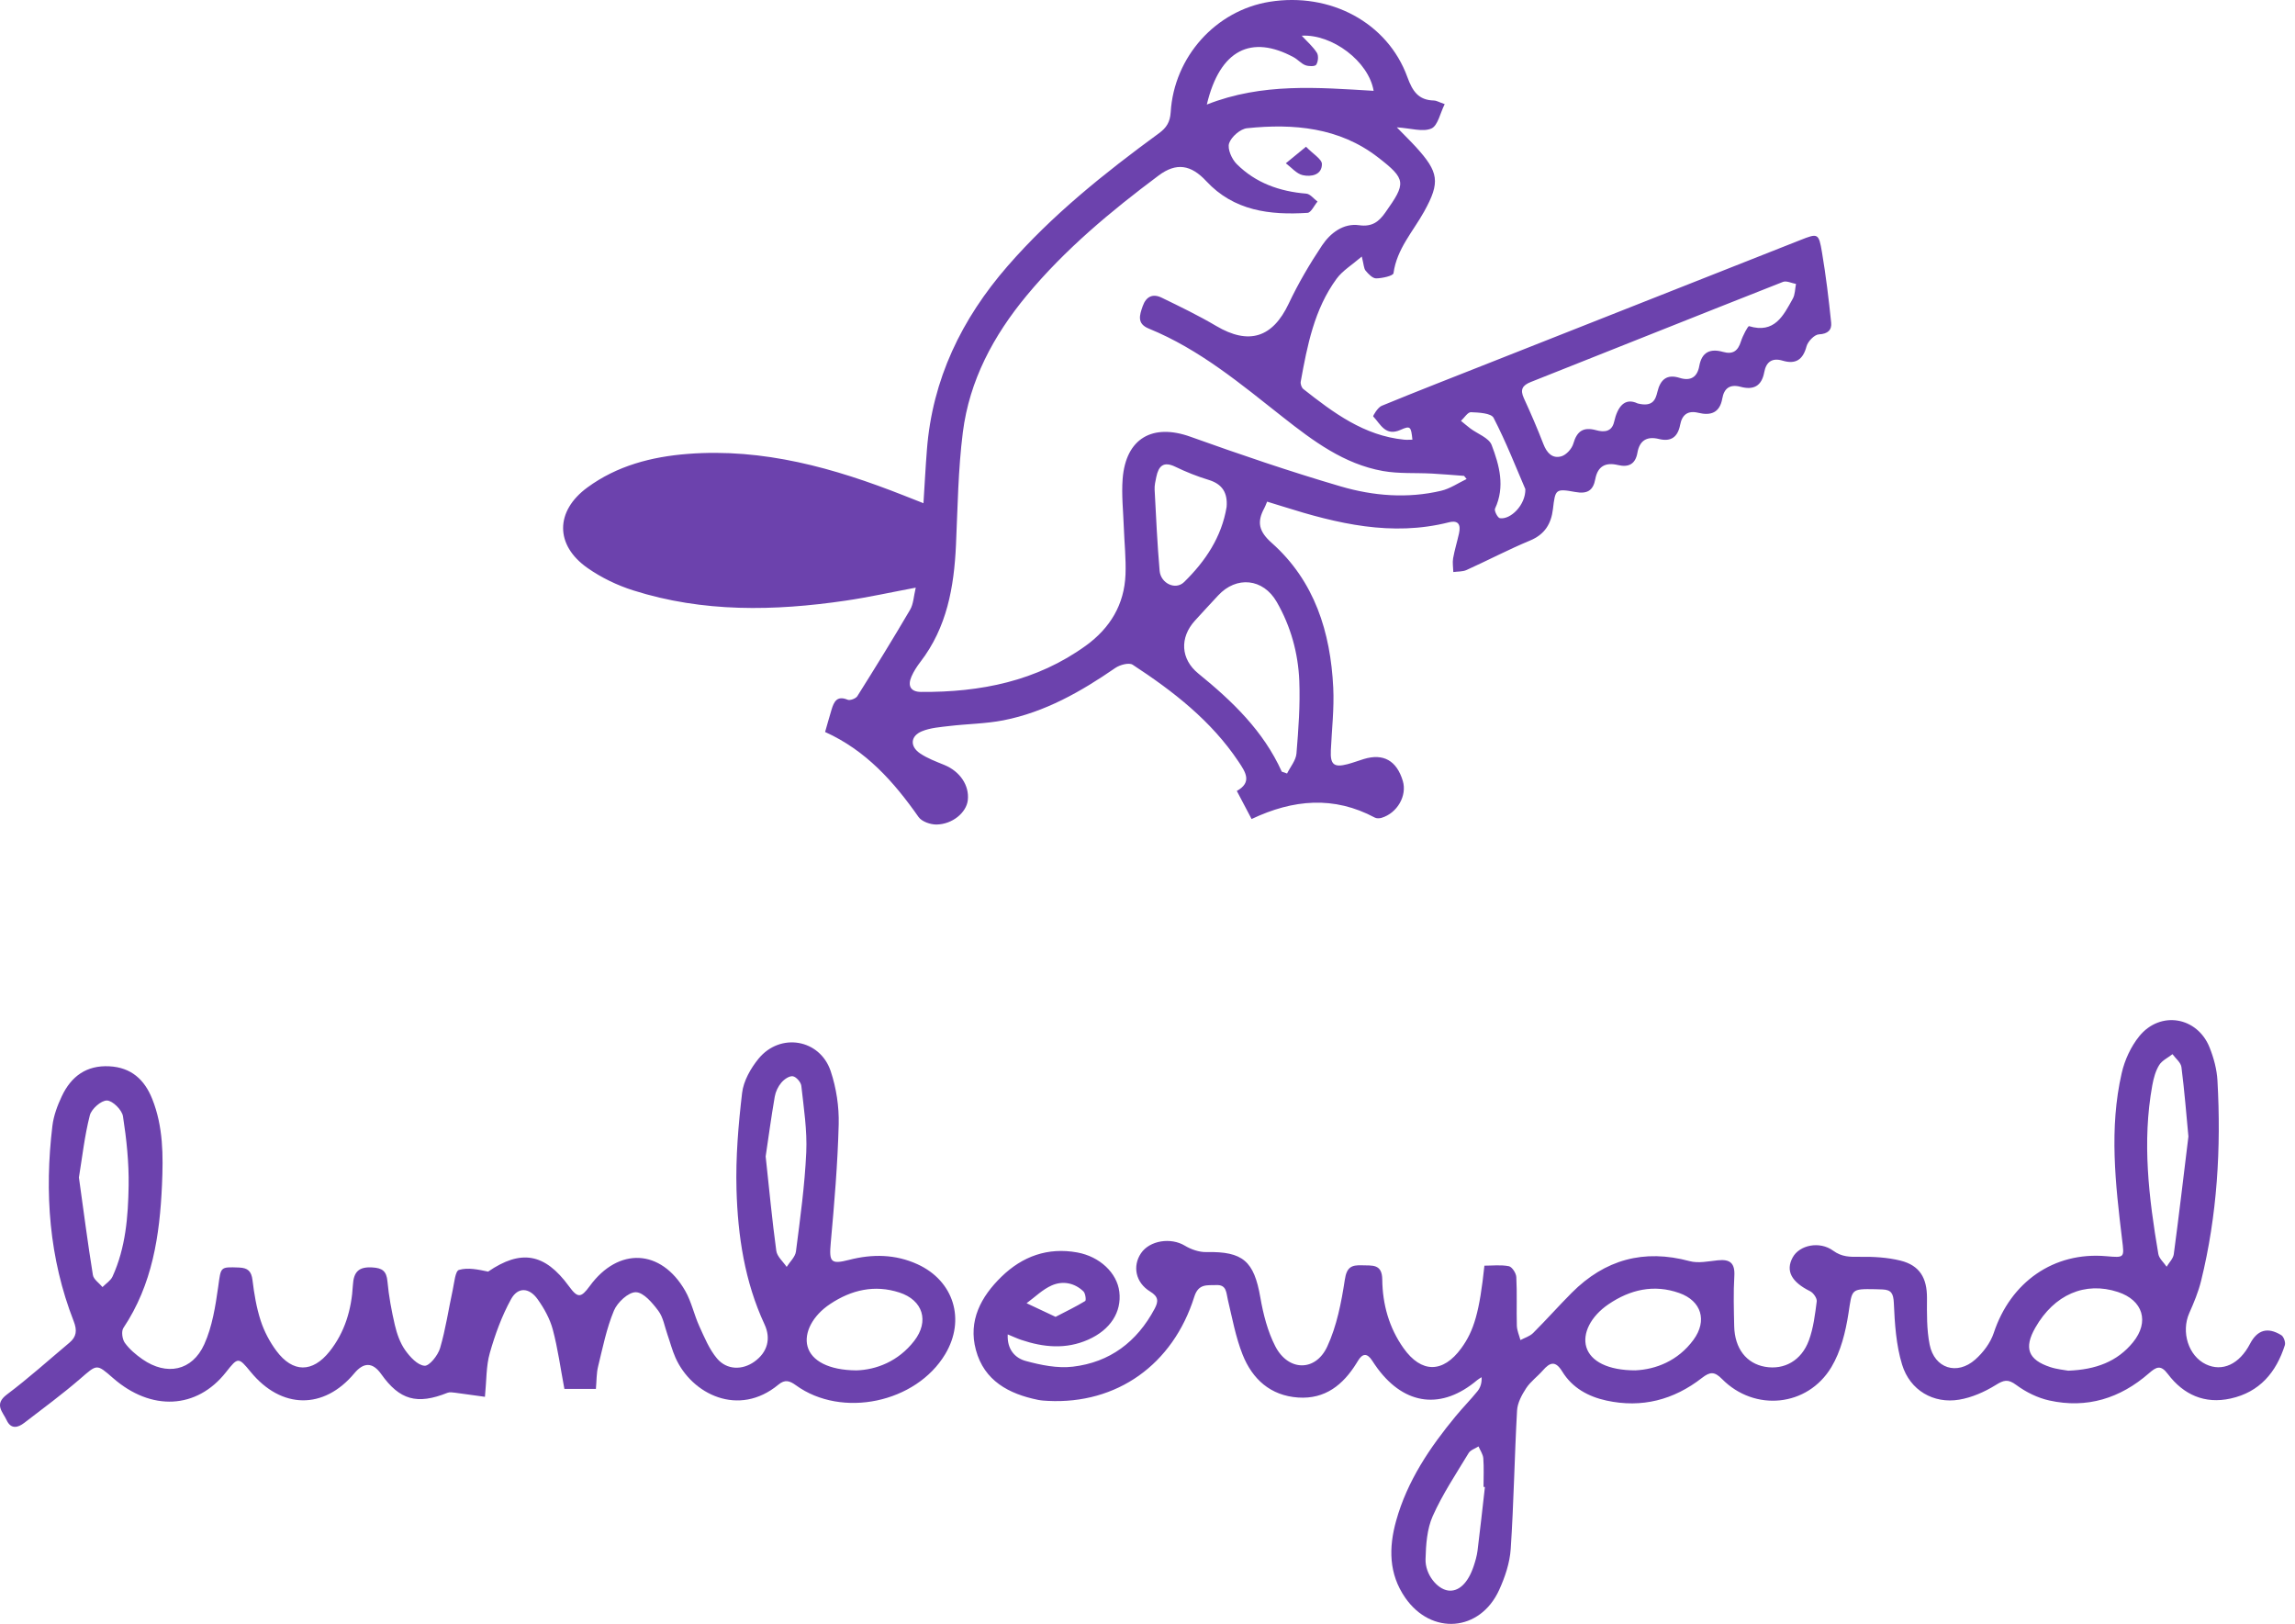 <svg width="106" height="75" viewBox="0 0 106 75" fill="none" xmlns="http://www.w3.org/2000/svg">
<path d="M58.525 23.169C58.464 23.312 58.436 23.394 58.395 23.468C58.049 24.105 58.133 24.539 58.74 25.077C60.718 26.835 61.454 29.193 61.579 31.757C61.626 32.72 61.513 33.69 61.468 34.657C61.437 35.308 61.609 35.458 62.234 35.295C62.489 35.229 62.737 35.134 62.989 35.057C63.896 34.781 64.511 35.129 64.793 36.071C64.995 36.752 64.536 37.555 63.808 37.773C63.714 37.8 63.584 37.806 63.502 37.762C61.614 36.753 59.733 36.915 57.808 37.827C57.583 37.4 57.37 36.997 57.125 36.53C57.849 36.129 57.524 35.655 57.203 35.175C55.94 33.284 54.184 31.924 52.315 30.701C52.147 30.591 51.725 30.704 51.515 30.849C49.926 31.945 48.264 32.89 46.35 33.267C45.535 33.427 44.691 33.432 43.862 33.53C43.429 33.582 42.973 33.612 42.579 33.775C42.05 33.993 42.017 34.47 42.491 34.793C42.831 35.024 43.231 35.172 43.616 35.33C44.339 35.626 44.779 36.275 44.7 36.961C44.634 37.527 43.994 38.072 43.255 38.081C42.973 38.085 42.574 37.946 42.425 37.733C41.285 36.107 39.996 34.658 38.109 33.807C38.214 33.442 38.306 33.107 38.407 32.775C38.518 32.408 38.659 32.113 39.151 32.318C39.262 32.364 39.528 32.264 39.598 32.153C40.428 30.833 41.248 29.506 42.036 28.16C42.192 27.894 42.2 27.541 42.296 27.141C41.159 27.354 40.115 27.586 39.06 27.741C35.761 28.226 32.472 28.29 29.252 27.269C28.507 27.034 27.77 26.678 27.132 26.23C25.629 25.175 25.641 23.607 27.127 22.516C28.499 21.509 30.095 21.094 31.764 20.964C35.255 20.692 38.525 21.614 41.725 22.876C42.008 22.987 42.291 23.099 42.652 23.241C42.708 22.372 42.748 21.574 42.811 20.778C43.062 17.512 44.416 14.729 46.541 12.286C48.595 9.926 51.019 7.991 53.53 6.154C53.88 5.899 54.043 5.632 54.071 5.185C54.225 2.618 56.161 0.479 58.642 0.082C61.443 -0.365 64.085 1.042 65 3.553C65.238 4.206 65.507 4.627 66.234 4.642C66.337 4.643 66.439 4.708 66.727 4.809C66.516 5.224 66.412 5.804 66.111 5.935C65.718 6.107 65.169 5.923 64.515 5.881C64.88 6.256 65.15 6.518 65.402 6.794C66.45 7.947 66.531 8.411 65.781 9.764C65.267 10.693 64.514 11.494 64.362 12.619C64.346 12.74 63.839 12.855 63.559 12.857C63.395 12.858 63.203 12.655 63.075 12.502C62.988 12.397 62.992 12.219 62.897 11.848C62.443 12.24 62.01 12.498 61.735 12.872C60.703 14.28 60.38 15.955 60.077 17.626C60.058 17.732 60.116 17.904 60.198 17.968C61.588 19.063 63 20.121 64.848 20.306C64.975 20.319 65.105 20.307 65.236 20.307C65.173 19.706 65.147 19.647 64.691 19.852C63.985 20.168 63.763 19.588 63.425 19.233C63.403 19.21 63.637 18.817 63.813 18.744C65.46 18.066 67.122 17.421 68.779 16.765C73.567 14.873 78.354 12.983 83.143 11.091C83.965 10.766 84.002 10.76 84.153 11.655C84.334 12.729 84.465 13.812 84.576 14.896C84.612 15.237 84.429 15.423 84.01 15.443C83.805 15.452 83.501 15.767 83.439 15.996C83.274 16.619 82.933 16.835 82.338 16.658C81.833 16.507 81.571 16.731 81.485 17.194C81.366 17.839 80.981 18.023 80.394 17.865C79.898 17.733 79.631 17.933 79.548 18.406C79.433 19.06 79.021 19.207 78.448 19.067C77.951 18.945 77.691 19.155 77.601 19.622C77.494 20.179 77.186 20.415 76.621 20.275C76.064 20.138 75.727 20.344 75.628 20.911C75.536 21.436 75.221 21.595 74.729 21.478C74.161 21.343 73.794 21.526 73.682 22.13C73.584 22.654 73.317 22.826 72.754 22.722C71.843 22.556 71.834 22.599 71.727 23.508C71.646 24.191 71.351 24.682 70.669 24.965C69.675 25.378 68.718 25.882 67.736 26.326C67.554 26.408 67.33 26.391 67.125 26.42C67.119 26.209 67.08 25.992 67.115 25.788C67.184 25.4 67.303 25.02 67.388 24.634C67.472 24.252 67.377 24.009 66.918 24.124C64.282 24.79 61.766 24.186 59.268 23.398C59.039 23.325 58.81 23.256 58.519 23.167L58.525 23.169ZM67.739 22.123C67.7 22.076 67.661 22.027 67.622 21.979C67.127 21.942 66.633 21.899 66.138 21.872C65.381 21.831 64.608 21.886 63.868 21.753C62.077 21.432 60.658 20.372 59.266 19.276C57.312 17.737 55.402 16.131 53.062 15.177C52.501 14.949 52.631 14.561 52.778 14.141C52.936 13.688 53.248 13.551 53.654 13.748C54.504 14.161 55.358 14.573 56.17 15.053C57.682 15.947 58.779 15.598 59.523 14.021C59.962 13.091 60.488 12.195 61.059 11.339C61.445 10.762 62.047 10.299 62.776 10.402C63.379 10.487 63.689 10.233 63.978 9.824C64.945 8.459 64.967 8.286 63.634 7.258C61.858 5.887 59.749 5.698 57.599 5.922C57.289 5.953 56.871 6.317 56.77 6.617C56.683 6.876 56.892 7.35 57.121 7.577C57.997 8.451 59.102 8.843 60.331 8.943C60.513 8.957 60.68 9.182 60.853 9.31C60.698 9.491 60.554 9.822 60.389 9.831C58.652 9.941 56.99 9.741 55.714 8.366C55.008 7.606 54.334 7.494 53.514 8.106C51.305 9.757 49.191 11.515 47.419 13.65C45.885 15.5 44.774 17.572 44.471 19.969C44.253 21.689 44.233 23.436 44.154 25.172C44.065 27.117 43.737 28.978 42.508 30.574C42.348 30.782 42.201 31.01 42.097 31.25C41.913 31.674 42.056 31.953 42.538 31.957C45.283 31.977 47.883 31.463 50.157 29.817C51.27 29.01 51.932 27.922 51.984 26.531C52.012 25.808 51.932 25.081 51.906 24.357C51.88 23.61 51.795 22.857 51.852 22.116C51.998 20.244 53.234 19.544 54.983 20.171C57.278 20.993 59.589 21.781 61.928 22.466C63.432 22.906 65.008 23.034 66.565 22.666C66.978 22.568 67.351 22.309 67.742 22.122L67.739 22.123ZM75.637 18.633C76.346 18.812 76.466 18.446 76.55 18.102C76.687 17.531 76.985 17.266 77.579 17.453C78.093 17.614 78.395 17.409 78.485 16.905C78.603 16.251 78.998 16.09 79.58 16.252C80.041 16.382 80.273 16.206 80.41 15.767C80.492 15.507 80.734 15.048 80.785 15.064C81.966 15.422 82.371 14.572 82.804 13.795C82.913 13.6 82.906 13.342 82.952 13.114C82.75 13.078 82.512 12.955 82.35 13.02C78.464 14.55 74.588 16.104 70.706 17.642C70.316 17.796 70.201 17.992 70.383 18.39C70.705 19.089 71.01 19.797 71.287 20.513C71.442 20.916 71.699 21.194 72.113 21.076C72.34 21.012 72.598 20.729 72.667 20.492C72.835 19.909 73.129 19.708 73.722 19.869C74.073 19.966 74.445 19.959 74.552 19.482C74.713 18.767 75.049 18.353 75.637 18.632V18.633ZM59.203 35.64C59.283 35.668 59.365 35.697 59.446 35.725C59.597 35.418 59.853 35.121 59.88 34.803C59.972 33.688 60.056 32.562 60.011 31.447C59.958 30.163 59.617 28.925 58.968 27.799C58.342 26.712 57.109 26.587 56.261 27.504C55.903 27.892 55.541 28.276 55.187 28.669C54.48 29.45 54.528 30.442 55.348 31.108C56.914 32.381 58.353 33.755 59.203 35.642V35.64ZM56.654 23.414C56.706 22.758 56.457 22.355 55.818 22.162C55.295 22.003 54.779 21.797 54.286 21.558C53.737 21.291 53.511 21.525 53.407 22.027C53.367 22.22 53.318 22.42 53.329 22.614C53.395 23.865 53.452 25.117 53.56 26.363C53.611 26.942 54.291 27.27 54.687 26.886C55.673 25.924 56.425 24.802 56.654 23.413V23.414ZM55.742 4.828C58.301 3.817 60.873 4.043 63.444 4.195C63.217 2.835 61.527 1.567 60.123 1.649C60.372 1.919 60.641 2.151 60.824 2.438C60.908 2.572 60.883 2.852 60.792 2.989C60.735 3.075 60.443 3.069 60.291 3.011C60.093 2.935 59.941 2.746 59.749 2.643C57.803 1.593 56.345 2.282 55.74 4.828H55.742ZM70.452 22.591C70.029 21.612 69.567 20.425 68.985 19.298C68.872 19.081 68.301 19.052 67.938 19.038C67.791 19.033 67.632 19.297 67.479 19.438C67.623 19.555 67.763 19.676 67.91 19.788C68.247 20.041 68.768 20.221 68.895 20.553C69.252 21.489 69.524 22.478 69.051 23.492C69.005 23.59 69.175 23.919 69.276 23.933C69.774 24.009 70.468 23.317 70.452 22.591Z" fill="#6C42AD"/>
<path d="M46.544 61.632C46.508 62.342 46.902 62.728 47.371 62.856C48.073 63.048 48.84 63.204 49.55 63.121C51.257 62.922 52.513 61.976 53.327 60.45C53.514 60.101 53.51 59.887 53.12 59.649C52.446 59.238 52.299 58.472 52.701 57.88C53.106 57.284 54.082 57.145 54.721 57.53C55.012 57.706 55.387 57.836 55.72 57.828C57.408 57.794 57.92 58.244 58.212 59.925C58.346 60.696 58.548 61.489 58.902 62.178C59.497 63.335 60.755 63.365 61.301 62.194C61.743 61.241 61.954 60.154 62.114 59.103C62.202 58.52 62.422 58.421 62.907 58.439C63.372 58.458 63.835 58.359 63.843 59.096C63.855 60.239 64.156 61.321 64.825 62.265C65.65 63.43 66.65 63.423 67.49 62.272C68.083 61.463 68.337 60.573 68.561 58.456C68.928 58.456 69.319 58.408 69.688 58.48C69.836 58.509 70.025 58.8 70.034 58.981C70.074 59.728 70.038 60.479 70.059 61.227C70.066 61.451 70.166 61.672 70.225 61.892C70.421 61.787 70.658 61.718 70.81 61.567C71.418 60.962 71.988 60.317 72.594 59.709C74.123 58.174 75.924 57.676 78.037 58.246C78.439 58.355 78.906 58.253 79.34 58.208C79.905 58.148 80.14 58.335 80.104 58.938C80.058 59.706 80.082 60.479 80.098 61.25C80.12 62.279 80.661 62.975 81.525 63.126C82.403 63.279 83.203 62.846 83.548 61.906C83.757 61.337 83.832 60.713 83.91 60.106C83.929 59.961 83.754 59.71 83.606 59.637C82.743 59.21 82.46 58.694 82.801 58.072C83.112 57.505 84.037 57.304 84.669 57.764C85.07 58.056 85.443 58.053 85.892 58.047C86.523 58.037 87.175 58.072 87.784 58.224C88.671 58.446 89.004 59.03 89.002 59.943C89 60.664 88.984 61.403 89.126 62.105C89.347 63.201 90.391 63.536 91.232 62.791C91.597 62.469 91.934 62.022 92.085 61.566C92.865 59.203 94.864 57.807 97.278 58.018C98.14 58.093 98.117 58.096 98.014 57.248C97.705 54.687 97.41 52.117 97.996 49.562C98.133 48.96 98.42 48.336 98.807 47.859C99.778 46.665 101.489 46.957 102.056 48.381C102.249 48.865 102.392 49.396 102.419 49.915C102.592 53.029 102.41 56.122 101.662 59.161C101.536 59.67 101.33 60.165 101.117 60.645C100.731 61.517 101.076 62.625 101.885 63.011C102.643 63.372 103.432 63.007 103.921 62.067C104.257 61.423 104.73 61.275 105.365 61.664C105.479 61.733 105.572 62 105.531 62.128C105.132 63.384 104.363 64.299 103.026 64.592C101.826 64.857 100.85 64.416 100.129 63.462C99.796 63.02 99.598 63.126 99.249 63.43C97.927 64.583 96.387 65.066 94.656 64.683C94.115 64.564 93.572 64.296 93.125 63.965C92.738 63.679 92.547 63.738 92.171 63.972C91.662 64.287 91.072 64.547 90.486 64.645C89.305 64.842 88.216 64.215 87.853 63.027C87.575 62.121 87.513 61.134 87.471 60.178C87.451 59.739 87.352 59.571 86.947 59.554C86.838 59.548 86.727 59.544 86.617 59.543C85.472 59.523 85.55 59.535 85.375 60.664C85.243 61.516 85.022 62.417 84.586 63.143C83.481 64.981 81.036 65.211 79.534 63.689C79.187 63.337 78.981 63.351 78.609 63.64C77.308 64.654 75.833 65.042 74.201 64.687C73.355 64.504 72.619 64.098 72.157 63.346C71.841 62.83 71.589 62.916 71.257 63.297C71.011 63.578 70.692 63.807 70.49 64.114C70.289 64.422 70.088 64.792 70.069 65.146C69.95 67.276 69.918 69.412 69.776 71.54C69.734 72.181 69.512 72.841 69.242 73.433C68.359 75.367 66.112 75.54 64.902 73.79C64.139 72.687 64.139 71.478 64.483 70.241C64.996 68.398 66.04 66.853 67.241 65.4C67.563 65.01 67.921 64.649 68.24 64.255C68.374 64.09 68.446 63.876 68.432 63.607C68.363 63.652 68.289 63.689 68.227 63.742C66.603 65.113 64.903 64.917 63.63 63.209C63.538 63.086 63.453 62.957 63.368 62.828C63.142 62.486 62.928 62.506 62.723 62.847C62.701 62.885 62.678 62.922 62.654 62.959C62.034 63.96 61.205 64.629 59.961 64.546C58.676 64.459 57.841 63.693 57.391 62.56C57.071 61.751 56.913 60.877 56.71 60.024C56.634 59.699 56.655 59.33 56.179 59.352C55.764 59.37 55.357 59.27 55.162 59.888C54.173 63.037 51.574 64.862 48.405 64.701C48.252 64.693 48.096 64.685 47.945 64.654C46.593 64.379 45.458 63.773 45.074 62.349C44.709 60.996 45.312 59.884 46.254 58.967C47.222 58.024 48.395 57.597 49.759 57.846C50.795 58.035 51.594 58.79 51.699 59.663C51.811 60.599 51.286 61.419 50.259 61.874C49.233 62.329 48.198 62.231 47.166 61.883C46.981 61.821 46.804 61.736 46.542 61.629L46.544 61.632ZM75.544 63.29C76.473 63.246 77.5 62.858 78.216 61.882C78.865 60.999 78.588 60.081 77.558 59.718C76.391 59.305 75.293 59.558 74.295 60.236C73.462 60.802 73.079 61.596 73.27 62.222C73.47 62.872 74.266 63.294 75.544 63.291V63.29ZM95.525 63.306C96.803 63.258 97.79 62.887 98.518 61.994C99.289 61.049 98.978 60.051 97.823 59.672C96.306 59.173 94.88 59.789 94.006 61.32C93.47 62.257 93.671 62.805 94.702 63.142C95.012 63.244 95.344 63.271 95.526 63.306H95.525ZM101.077 52.489C100.984 51.505 100.896 50.391 100.755 49.285C100.727 49.072 100.485 48.886 100.342 48.688C100.132 48.853 99.857 48.979 99.726 49.193C99.558 49.464 99.469 49.8 99.41 50.121C98.933 52.736 99.248 55.328 99.687 57.913C99.722 58.126 99.939 58.307 100.071 58.504C100.185 58.312 100.373 58.13 100.401 57.928C100.637 56.167 100.843 54.402 101.077 52.491V52.489ZM68.584 68.68C68.563 68.677 68.541 68.675 68.52 68.672C68.52 68.232 68.543 67.79 68.51 67.353C68.495 67.165 68.366 66.986 68.289 66.804C68.133 66.904 67.918 66.968 67.832 67.111C67.254 68.068 66.627 69.007 66.174 70.022C65.908 70.618 65.86 71.341 65.842 72.01C65.822 72.715 66.379 73.388 66.882 73.459C67.37 73.528 67.806 73.117 68.068 72.325C68.144 72.096 68.212 71.861 68.243 71.623C68.366 70.643 68.472 69.661 68.584 68.68ZM48.753 60.82C49.243 60.566 49.696 60.348 50.123 60.088C50.173 60.057 50.135 59.734 50.041 59.644C49.623 59.242 49.078 59.147 48.575 59.369C48.15 59.556 47.798 59.911 47.415 60.19C47.829 60.384 48.241 60.578 48.753 60.819V60.82Z" fill="#6C42AD"/>
<path d="M27.523 64.149H26.068C25.889 63.205 25.768 62.29 25.532 61.407C25.4 60.911 25.132 60.426 24.83 60.004C24.442 59.46 23.918 59.432 23.604 60.004C23.177 60.78 22.866 61.636 22.623 62.49C22.451 63.09 22.474 63.747 22.398 64.513C21.93 64.448 21.474 64.382 21.016 64.323C20.901 64.309 20.769 64.288 20.667 64.328C19.266 64.888 18.458 64.665 17.607 63.463C17.217 62.914 16.803 62.902 16.365 63.427C14.957 65.115 12.991 65.089 11.577 63.361C11.012 62.672 10.991 62.672 10.434 63.38C9.089 65.086 6.983 65.192 5.214 63.641C4.454 62.975 4.483 63.008 3.709 63.676C2.878 64.394 1.991 65.047 1.119 65.717C0.82 65.947 0.503 66.016 0.306 65.591C0.129 65.208 -0.289 64.863 0.315 64.409C1.315 63.658 2.247 62.818 3.207 62.013C3.535 61.738 3.569 61.447 3.405 61.025C2.267 58.11 2.049 55.081 2.42 51.999C2.477 51.529 2.653 51.055 2.858 50.623C3.289 49.712 3.995 49.19 5.056 49.248C6.062 49.302 6.676 49.865 7.03 50.753C7.542 52.032 7.542 53.378 7.482 54.724C7.379 57.056 7.041 59.326 5.699 61.333C5.596 61.486 5.646 61.854 5.765 62.019C5.978 62.315 6.277 62.568 6.581 62.779C7.691 63.551 8.876 63.323 9.435 62.087C9.805 61.267 9.951 60.327 10.079 59.424C10.208 58.509 10.152 58.508 11.043 58.542C11.45 58.558 11.613 58.713 11.663 59.128C11.739 59.758 11.845 60.396 12.041 60.997C12.202 61.49 12.456 61.975 12.767 62.392C13.525 63.407 14.431 63.407 15.219 62.421C15.93 61.53 16.237 60.474 16.299 59.356C16.334 58.742 16.566 58.5 17.194 58.537C17.656 58.563 17.853 58.703 17.896 59.186C17.958 59.862 18.083 60.537 18.237 61.198C18.332 61.6 18.477 62.018 18.709 62.35C18.931 62.666 19.284 63.052 19.607 63.078C19.83 63.097 20.228 62.597 20.326 62.264C20.585 61.385 20.716 60.467 20.912 59.568C20.982 59.244 21.026 58.705 21.197 58.653C21.61 58.529 22.092 58.636 22.545 58.73C24.052 57.699 25.157 57.868 26.279 59.407C26.683 59.959 26.829 59.957 27.241 59.395C28.559 57.589 30.531 57.673 31.647 59.616C31.938 60.123 32.058 60.725 32.304 61.262C32.538 61.773 32.76 62.318 33.116 62.741C33.573 63.283 34.294 63.286 34.849 62.885C35.448 62.453 35.618 61.828 35.312 61.168C34.394 59.193 34.077 57.079 34.017 54.94C33.976 53.453 34.102 51.954 34.276 50.476C34.341 49.924 34.672 49.341 35.034 48.898C36.03 47.679 37.867 47.984 38.367 49.47C38.627 50.248 38.758 51.111 38.737 51.929C38.69 53.752 38.536 55.574 38.371 57.392C38.29 58.284 38.364 58.407 39.213 58.189C40.292 57.911 41.352 57.923 42.378 58.391C44.056 59.157 44.606 60.955 43.659 62.539C42.312 64.793 38.881 65.517 36.763 63.981C36.474 63.771 36.256 63.698 35.952 63.951C34.122 65.47 31.947 64.399 31.196 62.7C31.045 62.36 30.953 61.995 30.829 61.642C30.698 61.27 30.634 60.845 30.408 60.542C30.136 60.179 29.727 59.688 29.369 59.682C29.025 59.675 28.515 60.151 28.356 60.532C28.014 61.353 27.837 62.245 27.624 63.115C27.546 63.431 27.558 63.768 27.523 64.152V64.149ZM39.557 63.292C40.468 63.266 41.491 62.879 42.226 61.929C42.929 61.021 42.631 60.049 41.539 59.695C40.395 59.324 39.325 59.573 38.346 60.224C37.53 60.764 37.124 61.56 37.299 62.191C37.481 62.847 38.273 63.284 39.557 63.292ZM3.644 54.375C3.861 55.93 4.052 57.412 4.29 58.886C4.323 59.091 4.58 59.259 4.734 59.444C4.891 59.284 5.108 59.15 5.197 58.959C5.805 57.627 5.918 56.19 5.941 54.762C5.958 53.694 5.844 52.614 5.68 51.556C5.635 51.264 5.202 50.833 4.94 50.828C4.67 50.823 4.225 51.217 4.149 51.511C3.906 52.462 3.799 53.447 3.646 54.375H3.644ZM35.363 53.401C35.53 54.938 35.662 56.358 35.855 57.77C35.891 58.035 36.167 58.266 36.334 58.512C36.483 58.275 36.732 58.052 36.763 57.8C36.958 56.278 37.169 54.752 37.239 53.221C37.285 52.202 37.123 51.17 37.011 50.15C36.992 49.98 36.773 49.731 36.618 49.708C36.454 49.684 36.215 49.851 36.088 50.003C35.938 50.18 35.823 50.421 35.784 50.649C35.62 51.597 35.492 52.551 35.365 53.402L35.363 53.401Z" fill="#6C42AD"/>
<path d="M60.321 6.776C60.653 7.121 61.056 7.35 61.056 7.578C61.056 8.089 60.551 8.176 60.169 8.09C59.882 8.025 59.647 7.733 59.389 7.541C59.667 7.313 59.946 7.085 60.321 6.777V6.776Z" fill="#6C42AD"/>
</svg>
